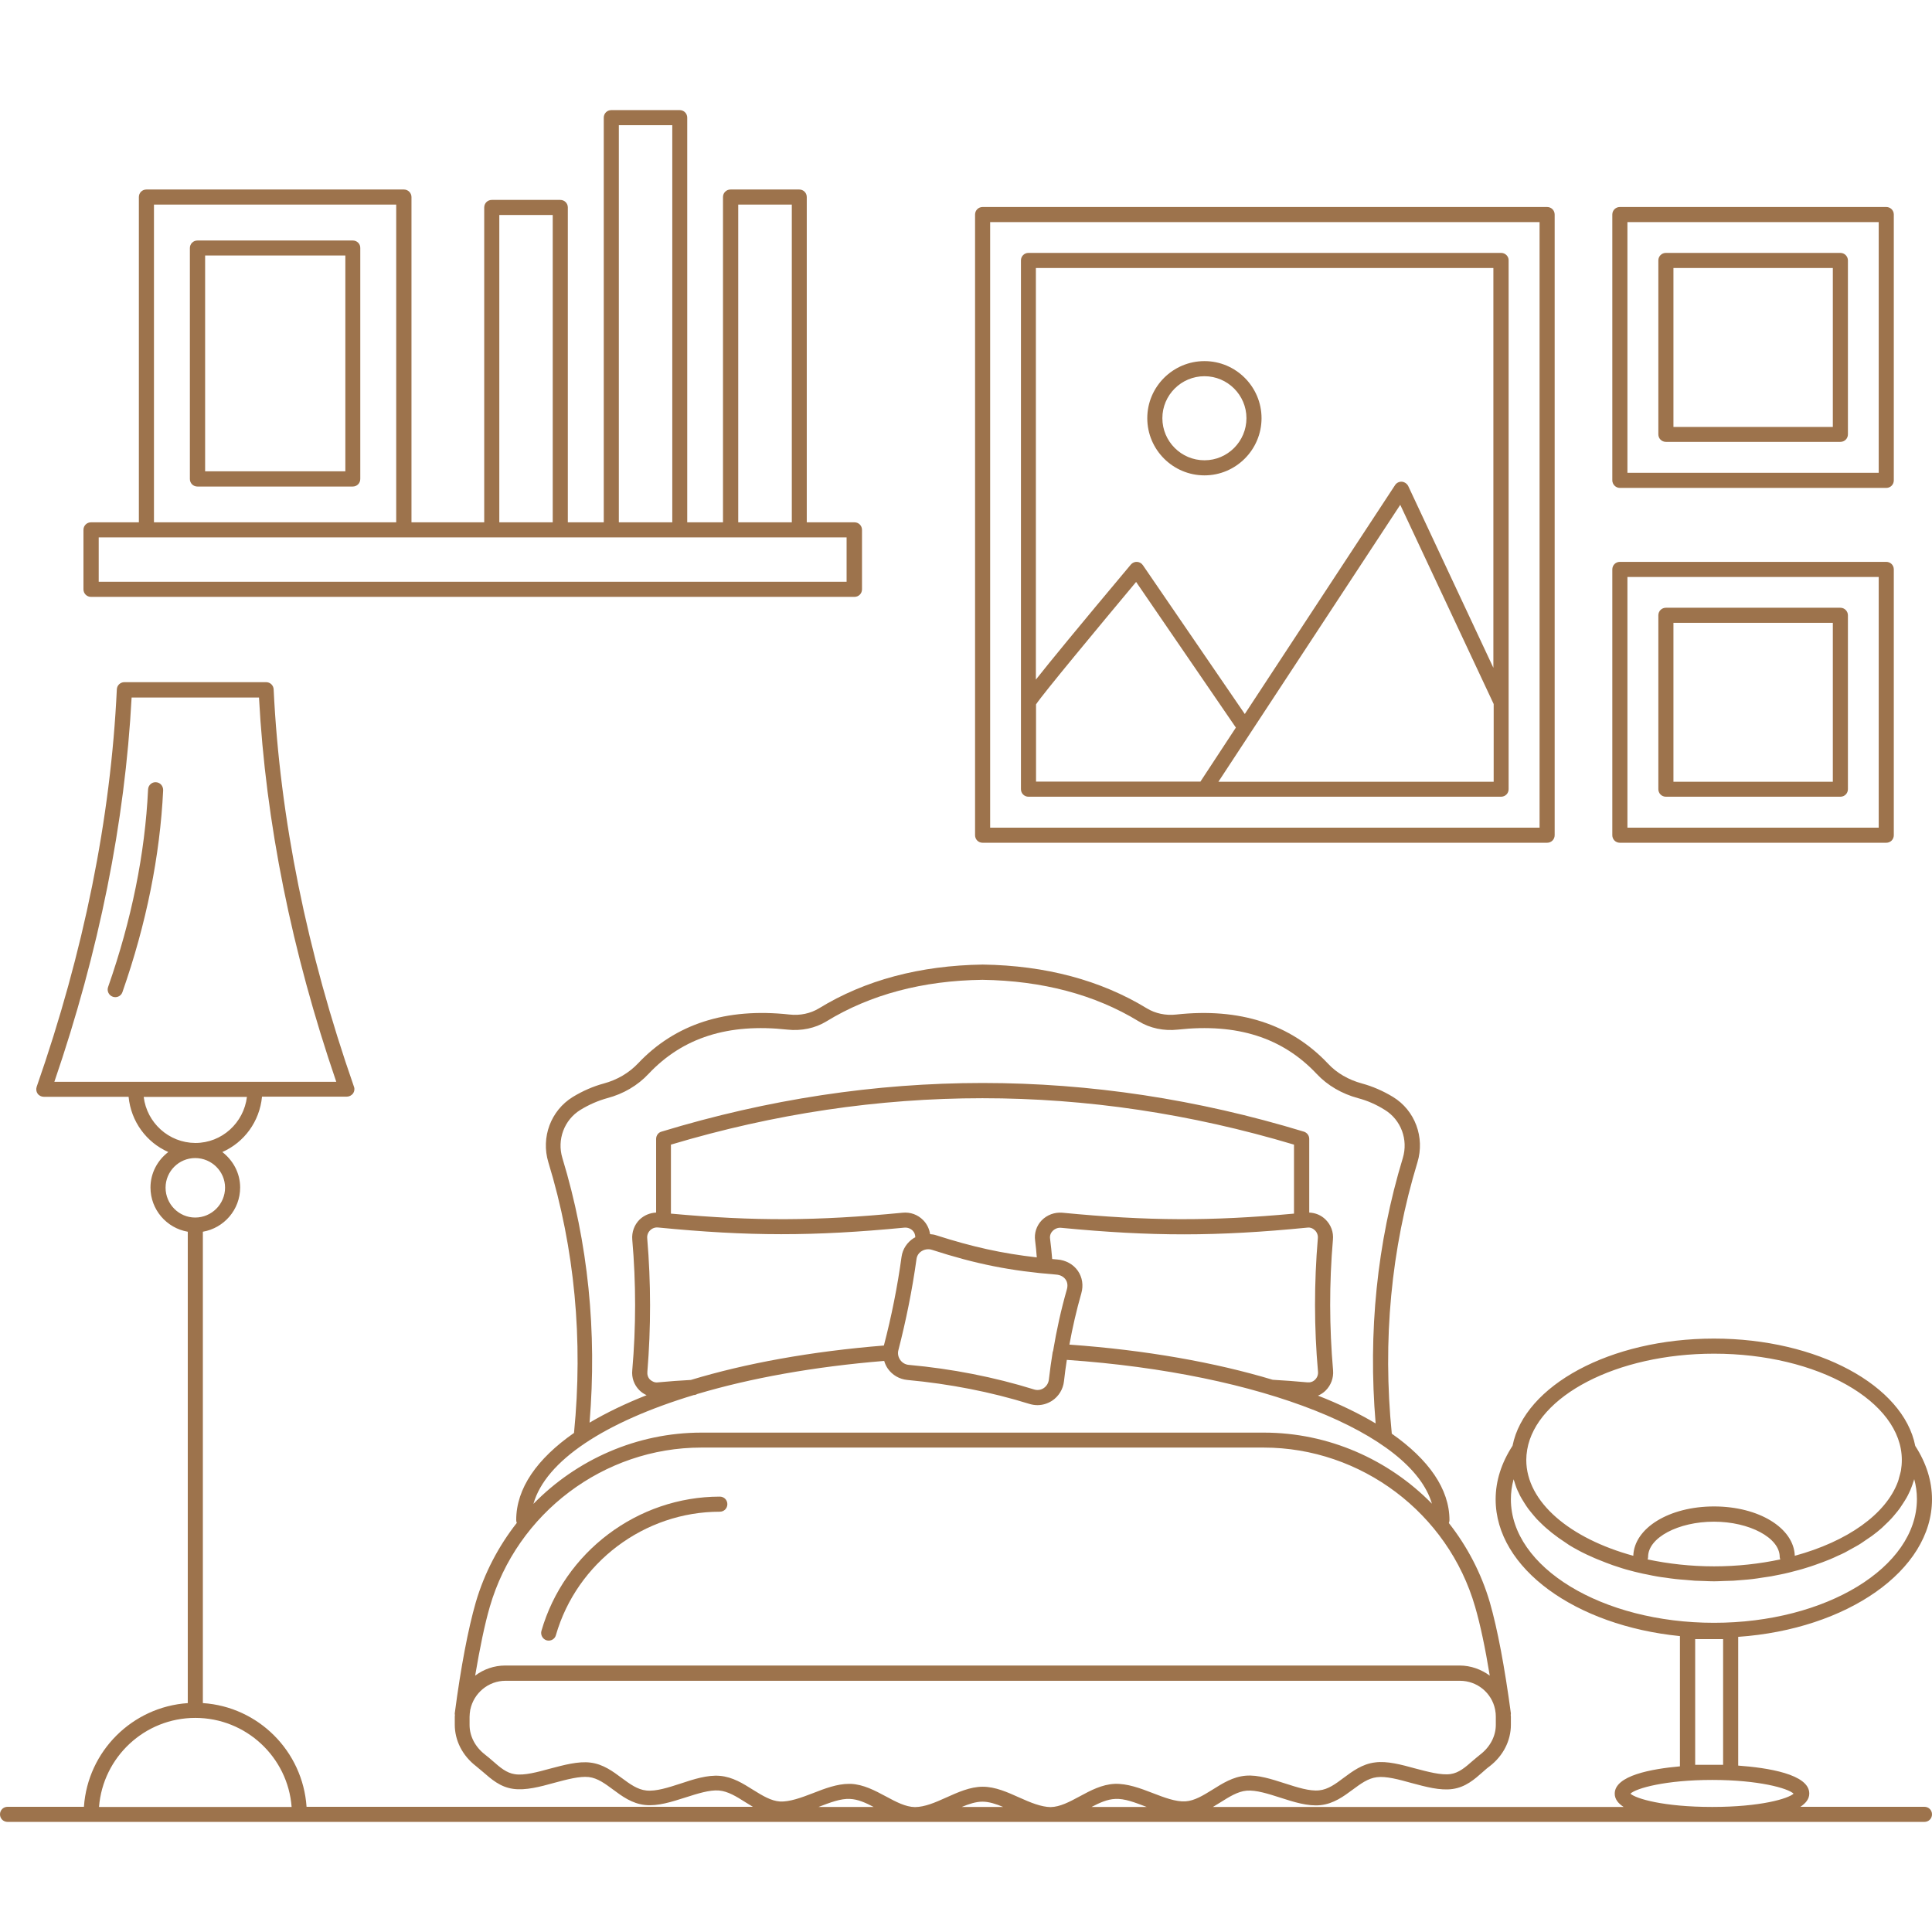 <svg width="100" height="100" viewBox="0 0 100 100" fill="none" xmlns="http://www.w3.org/2000/svg">
<g clip-path="url(#clip0_550_855)">
<path d="M28.289 84.902C28.328 84.91 28.359 84.918 28.398 84.918C28.57 84.918 28.727 84.808 28.773 84.636C29.859 80.871 33.352 78.246 37.258 78.246C37.477 78.246 37.648 78.074 37.648 77.855C37.648 77.637 37.477 77.465 37.258 77.465C33.008 77.465 29.203 80.324 28.023 84.418C27.969 84.621 28.086 84.84 28.289 84.902Z" fill="#9D734C"/>
<path d="M100 77.606C100 76.652 99.703 75.723 99.133 74.84C98.523 71.723 94.086 69.285 88.711 69.285C83.344 69.285 78.906 71.715 78.289 74.832C77.711 75.723 77.414 76.652 77.414 77.606C77.414 81.183 81.555 84.145 86.953 84.684V91.426C85.477 91.558 83.578 91.902 83.578 92.84C83.578 93.121 83.758 93.347 84.039 93.527H62.781C62.906 93.449 63.039 93.371 63.164 93.293C63.625 93.004 64.063 92.723 64.531 92.684C65.016 92.645 65.649 92.848 66.258 93.043C66.961 93.27 67.695 93.504 68.352 93.434C69.023 93.363 69.547 92.98 70.008 92.637C70.422 92.332 70.805 92.043 71.266 91.988C71.742 91.926 72.406 92.106 73.047 92.285C73.781 92.481 74.539 92.692 75.188 92.598C75.859 92.504 76.328 92.09 76.734 91.731C76.859 91.621 76.977 91.512 77.109 91.418C77.805 90.879 78.203 90.098 78.203 89.277V88.856C78.203 88.824 78.195 88.801 78.195 88.77C78.195 88.738 78.203 88.715 78.203 88.684C77.883 86.293 77.508 84.309 77.117 82.949C76.672 81.426 75.938 80.035 74.992 78.832C75.008 78.785 75.024 78.738 75.024 78.684C75.024 77.067 73.945 75.543 72.039 74.207C71.555 69.379 72 64.653 73.367 60.16C73.758 58.871 73.242 57.473 72.102 56.778C71.586 56.465 71.047 56.231 70.5 56.082C69.805 55.895 69.188 55.543 68.727 55.043C66.797 53.004 64.164 52.153 60.883 52.512C60.336 52.574 59.797 52.457 59.359 52.191C56.977 50.738 54.125 49.973 50.867 49.926C47.625 49.973 44.773 50.73 42.391 52.191C41.953 52.457 41.414 52.574 40.867 52.512C37.586 52.152 34.953 52.996 33.023 55.043C32.555 55.535 31.945 55.895 31.25 56.082C30.703 56.23 30.164 56.465 29.648 56.778C28.508 57.481 27.992 58.871 28.383 60.16C29.75 64.637 30.187 69.356 29.711 74.168C27.797 75.504 26.719 77.035 26.719 78.676C26.719 78.731 26.727 78.777 26.75 78.824C25.805 80.027 25.07 81.418 24.625 82.941C24.234 84.301 23.852 86.285 23.539 88.676C23.531 88.707 23.539 88.731 23.547 88.762C23.547 88.793 23.539 88.817 23.539 88.848V89.269C23.539 90.09 23.937 90.871 24.633 91.41C24.758 91.512 24.883 91.621 25.008 91.723C25.422 92.082 25.883 92.496 26.555 92.59C27.203 92.684 27.961 92.481 28.695 92.277C29.336 92.106 30 91.926 30.477 91.98C30.938 92.035 31.32 92.324 31.734 92.629C32.195 92.972 32.711 93.355 33.391 93.426C34.047 93.496 34.773 93.262 35.484 93.035C36.093 92.84 36.726 92.637 37.211 92.676C37.68 92.715 38.117 92.988 38.586 93.285C38.711 93.363 38.836 93.441 38.969 93.519H15.867C15.672 90.644 13.375 88.34 10.5 88.152V63.754C11.594 63.566 12.43 62.613 12.43 61.465C12.43 60.715 12.062 60.059 11.508 59.629C12.641 59.129 13.438 58.051 13.562 56.762H17.953C18.078 56.762 18.195 56.699 18.274 56.598C18.344 56.496 18.367 56.363 18.32 56.246C15.883 49.262 14.485 42.348 14.164 35.684C14.156 35.473 13.985 35.309 13.774 35.309H6.437C6.227 35.309 6.055 35.473 6.047 35.684C5.734 42.355 4.336 49.27 1.898 56.254C1.859 56.371 1.875 56.504 1.945 56.605C2.016 56.707 2.141 56.77 2.266 56.77H6.656C6.781 58.051 7.578 59.129 8.711 59.629C8.156 60.051 7.789 60.715 7.789 61.465C7.789 62.613 8.625 63.567 9.719 63.754V88.153C6.844 88.348 4.539 90.645 4.344 93.52H0.391C0.172 93.52 0 93.692 0 93.91C0 94.129 0.172 94.301 0.391 94.301H4.719H15.5H54.328H54.336H54.383H99.609C99.828 94.301 100 94.129 100 93.91C100 93.692 99.828 93.52 99.609 93.52H93.188C93.469 93.332 93.648 93.114 93.648 92.832C93.648 91.825 91.469 91.496 89.969 91.387V84.723C95.602 84.332 100 81.285 100 77.606ZM2.813 55.996C5.125 49.246 6.469 42.559 6.812 36.105H13.406C13.75 42.559 15.094 49.246 17.406 55.996H2.813ZM7.438 56.777H12.781C12.617 58.113 11.492 59.16 10.11 59.16C8.734 59.152 7.602 58.113 7.438 56.777ZM8.57 61.473C8.57 60.629 9.258 59.941 10.102 59.941C10.953 59.941 11.649 60.629 11.649 61.473C11.649 62.324 10.953 63.02 10.102 63.02C9.258 63.02 8.57 62.324 8.57 61.473ZM5.125 93.527C5.328 90.949 7.484 88.918 10.109 88.918C12.734 88.918 14.899 90.949 15.094 93.527H5.125ZM29.109 59.941C28.82 58.988 29.203 57.965 30.039 57.449C30.484 57.176 30.953 56.973 31.43 56.84C32.266 56.621 33.008 56.184 33.57 55.582C35.344 53.699 37.695 52.957 40.758 53.293C41.477 53.371 42.195 53.223 42.781 52.863C45.039 51.48 47.758 50.754 50.852 50.715C53.953 50.762 56.672 51.48 58.938 52.863C59.523 53.223 60.242 53.371 60.961 53.293C64.024 52.957 66.375 53.699 68.148 55.582C68.711 56.184 69.453 56.613 70.289 56.84C70.766 56.965 71.234 57.168 71.68 57.449C72.516 57.965 72.898 58.988 72.609 59.941C71.273 64.34 70.805 68.957 71.203 73.676C70.336 73.16 69.336 72.676 68.219 72.238C68.367 72.176 68.5 72.09 68.617 71.973C68.891 71.699 69.031 71.324 69 70.934C68.805 68.699 68.797 66.426 68.992 64.168C69.031 63.778 68.891 63.403 68.617 63.129C68.383 62.895 68.086 62.778 67.766 62.762V58.949C67.766 58.778 67.656 58.629 67.492 58.575C56.461 55.215 45.265 55.215 34.234 58.575C34.07 58.621 33.961 58.778 33.961 58.949V62.762C33.64 62.778 33.336 62.903 33.101 63.129C32.828 63.403 32.695 63.778 32.726 64.16C32.922 66.403 32.922 68.684 32.726 70.926C32.687 71.309 32.82 71.684 33.093 71.957C33.203 72.066 33.328 72.152 33.468 72.215C32.359 72.652 31.375 73.129 30.515 73.637C30.906 68.941 30.445 64.332 29.109 59.941ZM55.789 65.777C55.555 65.441 55.164 65.223 54.727 65.191C54.633 65.183 54.547 65.176 54.461 65.168C54.43 64.816 54.399 64.472 54.352 64.121C54.32 63.918 54.422 63.777 54.484 63.715C54.602 63.597 54.758 63.535 54.914 63.55C59.625 64.004 62.961 64.004 67.664 63.542C67.813 63.519 67.961 63.581 68.063 63.683C68.172 63.792 68.227 63.941 68.211 64.097C68.016 66.402 68.016 68.722 68.219 70.996C68.235 71.152 68.18 71.3 68.071 71.409C67.961 71.519 67.82 71.566 67.664 71.55C67.063 71.496 66.469 71.449 65.875 71.417C62.891 70.519 59.313 69.879 55.352 69.597C55.516 68.699 55.719 67.816 55.969 66.941C56.086 66.535 56.023 66.113 55.789 65.777ZM54.492 69.949C54.414 70.434 54.344 70.918 54.289 71.41C54.266 71.59 54.172 71.746 54.023 71.848C53.875 71.949 53.687 71.972 53.523 71.918C51.461 71.277 49.273 70.848 47.031 70.645C46.859 70.629 46.695 70.535 46.594 70.387C46.492 70.239 46.453 70.059 46.5 69.887C46.898 68.34 47.219 66.754 47.438 65.168C47.461 64.996 47.555 64.848 47.711 64.754C47.812 64.692 47.93 64.66 48.047 64.66C48.109 64.66 48.18 64.668 48.242 64.692C50.508 65.426 52.313 65.786 54.672 65.973C54.883 65.989 55.055 66.082 55.157 66.231C55.258 66.371 55.274 66.559 55.219 66.746C54.922 67.785 54.688 68.848 54.508 69.926C54.508 69.934 54.5 69.942 54.5 69.957C54.492 69.949 54.492 69.949 54.492 69.949ZM33.5 64.098C33.484 63.941 33.539 63.793 33.648 63.684C33.758 63.574 33.906 63.519 34.062 63.535C38.766 63.996 42.094 63.996 46.805 63.543C46.969 63.528 47.125 63.582 47.242 63.699C47.336 63.793 47.375 63.918 47.375 64.043C47.351 64.059 47.32 64.067 47.297 64.082C46.953 64.301 46.719 64.652 46.664 65.051C46.453 66.598 46.141 68.144 45.75 69.644C41.977 69.949 38.594 70.566 35.758 71.426C35.195 71.457 34.625 71.496 34.055 71.551C33.906 71.574 33.758 71.512 33.648 71.41C33.539 71.308 33.492 71.152 33.508 70.996C33.695 68.715 33.695 66.395 33.5 64.098ZM53.578 64.215C53.617 64.504 53.641 64.793 53.664 65.082C51.86 64.879 50.32 64.535 48.469 63.941C48.36 63.903 48.25 63.887 48.141 63.879C48.102 63.613 47.985 63.363 47.789 63.16C47.508 62.871 47.125 62.73 46.719 62.77C42.274 63.2 39.063 63.215 34.727 62.817V59.246C45.43 56.043 56.274 56.043 66.977 59.246V62.817C62.649 63.215 59.43 63.2 54.985 62.77C54.586 62.738 54.196 62.879 53.914 63.168C53.648 63.449 53.523 63.832 53.578 64.215ZM35.914 72.207H35.922C35.984 72.207 36.039 72.184 36.094 72.152C38.844 71.332 42.133 70.738 45.766 70.441C45.805 70.582 45.867 70.715 45.953 70.84C46.188 71.176 46.555 71.386 46.961 71.426C49.148 71.629 51.281 72.043 53.289 72.668C53.422 72.707 53.563 72.73 53.696 72.73C53.961 72.73 54.219 72.652 54.453 72.504C54.797 72.277 55.024 71.91 55.071 71.496C55.11 71.121 55.164 70.754 55.219 70.387C65.305 71.082 73.047 74.183 74.117 77.832C71.875 75.543 68.758 74.152 65.422 74.152H36.305C32.969 74.152 29.852 75.543 27.61 77.84C28.242 75.605 31.312 73.598 35.914 72.207ZM25.352 83.168C26.758 78.316 31.258 74.926 36.297 74.926H65.406C70.445 74.926 74.953 78.316 76.352 83.168C76.618 84.082 76.875 85.293 77.11 86.731C76.672 86.41 76.133 86.207 75.547 86.207H26.156C25.57 86.207 25.031 86.402 24.594 86.731C24.836 85.301 25.086 84.082 25.352 83.168ZM42.367 93.527C42.961 93.301 43.523 93.082 44 93.113C44.398 93.129 44.805 93.309 45.219 93.527H42.367ZM49.781 93.527C50.156 93.371 50.516 93.254 50.852 93.254C51.188 93.254 51.547 93.371 51.922 93.527H49.781ZM56.5 93.527C56.914 93.309 57.321 93.129 57.719 93.113C58.203 93.082 58.758 93.301 59.352 93.527H56.5ZM61.359 93.238C60.859 93.27 60.25 93.035 59.664 92.809C59.016 92.558 58.344 92.309 57.696 92.332C57.031 92.363 56.445 92.676 55.883 92.981C55.36 93.262 54.867 93.527 54.375 93.535C53.891 93.527 53.336 93.301 52.766 93.043C52.157 92.77 51.524 92.481 50.867 92.481C50.211 92.481 49.578 92.77 48.969 93.043C48.399 93.301 47.875 93.527 47.36 93.535C46.867 93.527 46.375 93.262 45.852 92.981C45.282 92.676 44.696 92.363 44.039 92.332C44.008 92.332 43.977 92.332 43.946 92.332C43.328 92.332 42.688 92.574 42.071 92.817C41.485 93.043 40.867 93.27 40.375 93.246C39.899 93.215 39.454 92.934 38.985 92.645C38.462 92.317 37.922 91.973 37.258 91.918C36.618 91.863 35.907 92.09 35.227 92.317C34.602 92.52 33.954 92.731 33.454 92.676C32.993 92.629 32.602 92.34 32.18 92.028C31.727 91.692 31.219 91.309 30.555 91.231C29.93 91.153 29.188 91.356 28.477 91.543C27.821 91.723 27.133 91.91 26.649 91.832C26.212 91.77 25.884 91.481 25.509 91.153C25.376 91.035 25.235 90.918 25.095 90.809C24.595 90.418 24.305 89.864 24.305 89.285V88.864C24.305 88.746 24.321 88.629 24.337 88.52C24.337 88.504 24.337 88.496 24.345 88.481C24.524 87.637 25.274 86.997 26.165 86.997H75.564C76.462 86.997 77.212 87.629 77.384 88.473C77.384 88.489 77.392 88.504 77.392 88.52C77.415 88.629 77.423 88.739 77.423 88.856V89.278C77.423 89.856 77.134 90.411 76.634 90.801C76.493 90.911 76.361 91.028 76.22 91.145C75.845 91.473 75.517 91.762 75.08 91.825C74.595 91.895 73.908 91.707 73.251 91.535C72.541 91.34 71.799 91.137 71.173 91.223C70.509 91.301 70.002 91.684 69.548 92.02C69.134 92.332 68.744 92.621 68.283 92.668C67.79 92.723 67.142 92.512 66.509 92.309C65.822 92.09 65.119 91.856 64.478 91.91C63.814 91.965 63.275 92.309 62.752 92.637C62.281 92.926 61.836 93.207 61.359 93.238ZM79.047 75.043V75.035C79.523 72.254 83.68 70.066 88.719 70.066C94.078 70.066 98.438 72.535 98.438 75.566C98.438 75.754 98.422 75.941 98.391 76.129C98.367 76.246 98.328 76.363 98.297 76.481C98.281 76.543 98.266 76.613 98.242 76.676C97.625 78.379 95.601 79.793 92.898 80.527C92.851 79.09 91.039 77.973 88.719 77.973C86.398 77.973 84.586 79.09 84.539 80.527C81.273 79.637 79 77.754 79 75.566C79 75.395 79.016 75.223 79.047 75.043ZM92.148 80.715C91.078 80.942 89.93 81.074 88.719 81.074C87.508 81.074 86.352 80.942 85.281 80.715C85.297 80.676 85.305 80.629 85.305 80.582C85.305 79.59 86.867 78.762 88.711 78.762C90.555 78.762 92.117 79.598 92.117 80.582C92.117 80.629 92.133 80.676 92.148 80.715ZM92.836 92.84C92.555 93.098 91.133 93.527 88.625 93.527C86.102 93.527 84.672 93.098 84.391 92.84C84.68 92.559 86.211 92.129 88.625 92.129C91.023 92.129 92.547 92.559 92.836 92.84ZM87.742 91.348V84.84H89.188V91.348H87.742ZM88.719 83.996C82.922 83.996 78.203 81.129 78.203 77.606C78.203 77.254 78.25 76.91 78.344 76.566C78.352 76.605 78.375 76.644 78.383 76.684C78.414 76.793 78.453 76.902 78.492 77.012C78.524 77.098 78.563 77.176 78.602 77.254C78.648 77.363 78.703 77.473 78.766 77.574C78.813 77.652 78.86 77.731 78.906 77.801C78.977 77.91 79.039 78.012 79.117 78.114C79.172 78.184 79.227 78.254 79.281 78.317C79.367 78.418 79.453 78.528 79.547 78.629L79.719 78.801C80.094 79.176 80.531 79.52 81.024 79.84C81.086 79.879 81.148 79.926 81.219 79.973C81.352 80.059 81.5 80.137 81.641 80.215C81.734 80.262 81.82 80.317 81.922 80.363C82.063 80.434 82.211 80.504 82.359 80.567C82.469 80.614 82.57 80.668 82.68 80.707C82.828 80.77 82.984 80.832 83.133 80.887C83.25 80.934 83.367 80.973 83.492 81.02C83.649 81.075 83.805 81.121 83.969 81.176C84.094 81.215 84.227 81.254 84.352 81.285C84.516 81.332 84.68 81.371 84.852 81.41C84.984 81.442 85.125 81.473 85.258 81.496C85.43 81.535 85.602 81.567 85.774 81.598C85.914 81.621 86.055 81.645 86.204 81.66C86.383 81.684 86.555 81.715 86.735 81.731C86.883 81.746 87.032 81.762 87.18 81.77C87.36 81.785 87.54 81.801 87.727 81.817C87.875 81.824 88.031 81.824 88.188 81.832C88.368 81.84 88.539 81.848 88.719 81.848C88.883 81.848 89.047 81.84 89.219 81.832C89.383 81.824 89.555 81.824 89.719 81.817C89.891 81.809 90.062 81.785 90.227 81.777C90.391 81.762 90.547 81.754 90.711 81.731C90.875 81.715 91.039 81.684 91.203 81.66L91.672 81.59C91.836 81.558 91.992 81.527 92.148 81.496C92.297 81.465 92.453 81.434 92.602 81.395C92.758 81.356 92.906 81.317 93.055 81.277C93.203 81.238 93.344 81.199 93.485 81.152C93.625 81.106 93.774 81.067 93.915 81.012C94.055 80.965 94.188 80.91 94.329 80.863C94.461 80.808 94.594 80.762 94.727 80.707C94.86 80.652 94.993 80.59 95.125 80.527C95.25 80.473 95.375 80.418 95.493 80.356C95.625 80.285 95.75 80.215 95.875 80.145C95.985 80.082 96.094 80.027 96.196 79.965C96.344 79.879 96.477 79.777 96.618 79.684C96.704 79.621 96.797 79.567 96.883 79.504C97.063 79.371 97.243 79.231 97.399 79.09C97.469 79.028 97.532 78.965 97.594 78.903C97.704 78.801 97.805 78.699 97.899 78.598C97.969 78.528 98.024 78.45 98.087 78.379C98.172 78.278 98.258 78.176 98.329 78.075C98.383 77.996 98.438 77.918 98.485 77.84C98.555 77.739 98.618 77.629 98.68 77.528C98.727 77.45 98.766 77.364 98.805 77.285C98.86 77.176 98.907 77.067 98.946 76.957C98.977 76.871 99.008 76.793 99.032 76.707C99.047 76.66 99.071 76.614 99.079 76.559C99.172 76.895 99.219 77.239 99.219 77.59C99.219 81.129 94.508 83.996 88.719 83.996Z" fill="#9D734C"/>
<path d="M8.07 40.488C7.859 40.473 7.672 40.645 7.664 40.863C7.508 44.176 6.812 47.613 5.594 51.09C5.523 51.293 5.633 51.52 5.836 51.59C5.875 51.605 5.922 51.613 5.969 51.613C6.133 51.613 6.281 51.512 6.336 51.355C7.578 47.809 8.281 44.293 8.445 40.91C8.453 40.684 8.289 40.496 8.07 40.488Z" fill="#9D734C"/>
<path d="M20.906 9.809H7.578C7.359 9.809 7.188 9.98 7.188 10.199V27.035H4.711C4.492 27.035 4.32 27.207 4.32 27.425V30.504C4.32 30.722 4.492 30.894 4.711 30.894H44.227C44.445 30.894 44.617 30.722 44.617 30.504V27.426C44.617 27.207 44.445 27.035 44.227 27.035H41.758V10.199C41.758 9.98 41.586 9.809 41.367 9.809H37.813C37.594 9.809 37.422 9.98 37.422 10.199V27.035H35.571V6.09C35.571 5.871 35.399 5.699 35.18 5.699H31.641C31.422 5.699 31.251 5.871 31.251 6.09V27.035H29.391V10.738C29.391 10.52 29.219 10.348 29.001 10.348H25.454C25.235 10.348 25.063 10.52 25.063 10.738V27.035H21.298V10.199C21.297 9.98 21.117 9.809 20.906 9.809ZM7.969 10.59H20.508V27.035H7.969V10.59ZM38.211 10.59H40.984V27.035H38.211V10.59ZM32.031 6.48H34.797V27.035H32.031V6.48ZM25.844 11.129H28.609V27.035H25.844V11.129ZM25.43 27.816H25.445H28.992H29.008H31.609H31.625H35.172H35.187H37.781H37.797H41.351H41.367H43.82V30.113H5.109V27.816H7.586H20.906H25.43Z" fill="#9D734C"/>
<path d="M18.266 12.449H10.219C10 12.449 9.828 12.621 9.828 12.84V24.793C9.828 25.012 10 25.183 10.219 25.183H18.258C18.477 25.183 18.648 25.012 18.648 24.793V12.84C18.656 12.621 18.477 12.449 18.266 12.449ZM17.875 24.395H10.617V13.223H17.875V24.395Z" fill="#9D734C"/>
<path d="M83.844 25.254H97.633C97.852 25.254 98.023 25.082 98.023 24.863V11.105C98.023 10.887 97.852 10.715 97.633 10.715H83.844C83.625 10.715 83.453 10.887 83.453 11.105V24.863C83.453 25.074 83.633 25.254 83.844 25.254ZM84.235 11.496H97.242V24.473H84.235V11.496Z" fill="#9D734C"/>
<path d="M95.258 13.09H86.227C86.008 13.09 85.836 13.262 85.836 13.48V22.48C85.836 22.699 86.008 22.871 86.227 22.871H95.258C95.477 22.871 95.648 22.699 95.648 22.48V13.48C95.648 13.27 95.477 13.09 95.258 13.09ZM94.867 22.098H86.617V13.871H94.867V22.098Z" fill="#9D734C"/>
<path d="M83.453 43.23C83.453 43.449 83.625 43.621 83.844 43.621H97.633C97.852 43.621 98.023 43.449 98.023 43.23V29.473C98.023 29.254 97.852 29.082 97.633 29.082H83.844C83.625 29.082 83.453 29.254 83.453 29.473V43.23ZM84.235 29.863H97.242V42.84H84.235V29.863Z" fill="#9D734C"/>
<path d="M95.258 31.457H86.227C86.008 31.457 85.836 31.629 85.836 31.848V40.847C85.836 41.066 86.008 41.238 86.227 41.238H95.258C95.477 41.238 95.648 41.066 95.648 40.847V31.848C95.648 31.637 95.477 31.457 95.258 31.457ZM94.867 40.465H86.617V32.238H94.867V40.465Z" fill="#9D734C"/>
<path d="M80.078 43.621C80.297 43.621 80.469 43.449 80.469 43.23V11.105C80.469 10.887 80.297 10.715 80.078 10.715H50.859C50.641 10.715 50.469 10.887 50.469 11.105V43.23C50.469 43.449 50.641 43.621 50.859 43.621H80.078ZM51.25 11.496H79.688V42.84H51.25V11.496Z" fill="#9D734C"/>
<path d="M77.703 13.09H53.234C53.016 13.09 52.844 13.262 52.844 13.48V40.848C52.844 41.066 53.016 41.238 53.234 41.238H77.695C77.914 41.238 78.086 41.066 78.086 40.848V13.48C78.094 13.27 77.914 13.09 77.703 13.09ZM53.625 40.465V36.457C53.992 35.902 56.836 32.48 58.805 30.121L63.969 37.66L62.133 40.457H53.625V40.465ZM77.312 40.465H63.063L64.766 37.871L72.477 26.129L77.313 36.441L77.312 40.465ZM77.312 34.598L72.891 25.16C72.828 25.035 72.703 24.949 72.563 24.933C72.422 24.925 72.289 24.988 72.211 25.105L64.43 36.957L59.156 29.254C59.086 29.152 58.977 29.09 58.852 29.082C58.734 29.074 58.61 29.129 58.531 29.223C55.766 32.52 54.352 34.246 53.617 35.176V13.871H77.297V34.598H77.312Z" fill="#9D734C"/>
<path d="M62.344 24.605C63.969 24.605 65.297 23.277 65.297 21.645C65.297 20.02 63.969 18.691 62.344 18.691C60.711 18.691 59.383 20.02 59.383 21.645C59.383 23.277 60.711 24.605 62.344 24.605ZM62.344 19.473C63.539 19.473 64.516 20.449 64.516 21.645C64.516 22.848 63.539 23.824 62.344 23.824C61.141 23.824 60.164 22.848 60.164 21.645C60.164 20.449 61.141 19.473 62.344 19.473Z" fill="#9D734C"/>
</g>
<defs>
<clipPath id="clip0_550_855">
<rect width="100" height="100" fill="white"/>
</clipPath>
</defs>
</svg>
